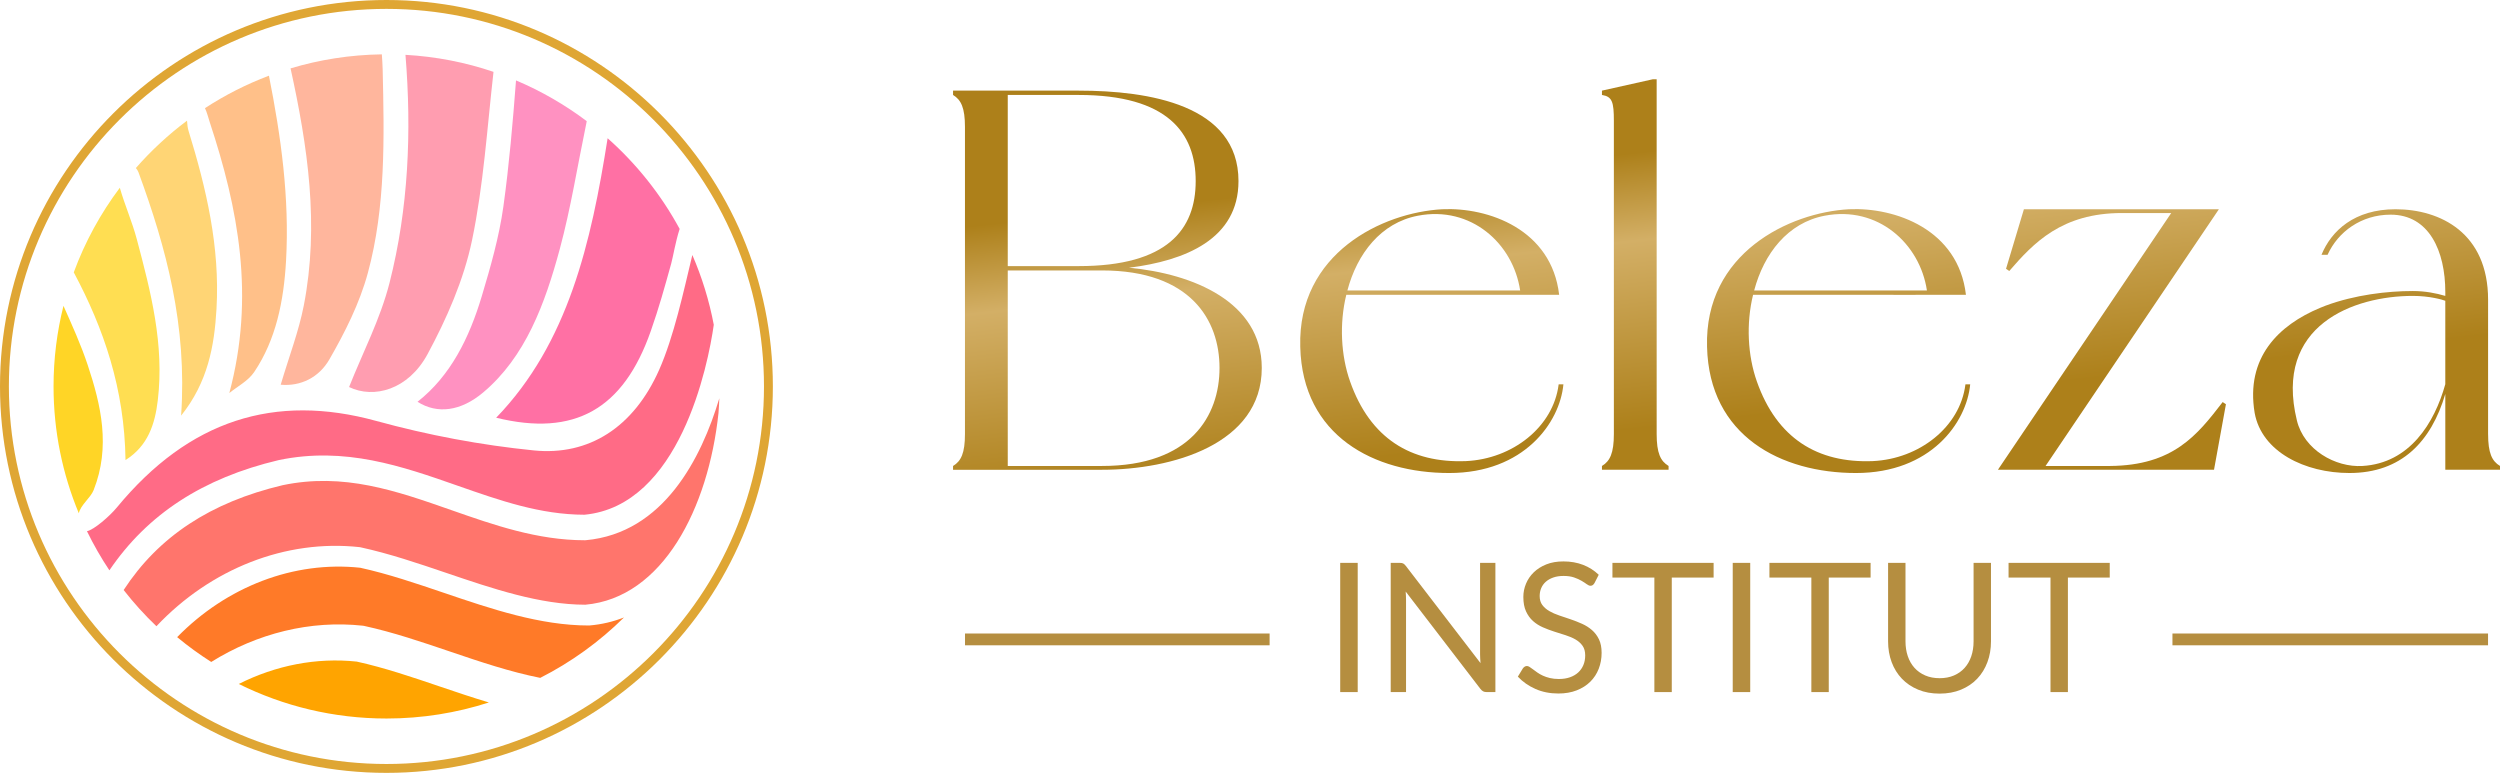 <?xml version="1.0" encoding="UTF-8"?>
<svg id="Calque_2" data-name="Calque 2" xmlns="http://www.w3.org/2000/svg" xmlns:xlink="http://www.w3.org/1999/xlink" viewBox="0 0 5002.16 1546.41">
  <defs>
    <style>
      .cls-1 {
        fill: #ff756c;
      }

      .cls-1, .cls-2, .cls-3, .cls-4, .cls-5, .cls-6, .cls-7, .cls-8, .cls-9, .cls-10, .cls-11, .cls-12, .cls-13, .cls-14, .cls-15, .cls-16, .cls-17, .cls-18, .cls-19, .cls-20 {
        stroke-width: 0px;
      }

      .cls-2 {
        fill: #ff6b86;
      }

      .cls-3 {
        fill: url(#Dégradé_sans_nom_8-3);
      }

      .cls-4 {
        fill: #ffde52;
      }

      .cls-5 {
        fill: #dfa634;
      }

      .cls-6 {
        fill: #ff7a28;
      }

      .cls-7 {
        fill: #ff9db0;
      }

      .cls-8 {
        fill: url(#Dégradé_sans_nom_8-5);
      }

      .cls-9 {
        fill: url(#Dégradé_sans_nom_8);
      }

      .cls-10 {
        fill: #ff70a4;
      }

      .cls-11 {
        fill: #ffb69d;
      }

      .cls-12 {
        fill: #ff91c1;
      }

      .cls-13 {
        fill: #ffd575;
      }

      .cls-14 {
        fill: #b58e40;
      }

      .cls-15 {
        fill: url(#Dégradé_sans_nom_8-2);
      }

      .cls-16 {
        fill: #ffc089;
      }

      .cls-17 {
        fill: #ffd526;
      }

      .cls-18 {
        fill: url(#Dégradé_sans_nom_8-6);
      }

      .cls-19 {
        fill: #ffa400;
      }

      .cls-20 {
        fill: url(#Dégradé_sans_nom_8-4);
      }
    </style>
    <linearGradient id="Dégradé_sans_nom_8" data-name="Dégradé sans nom 8" x1="2148.94" y1="228.12" x2="2244.75" y2="1095.13" gradientUnits="userSpaceOnUse">
      <stop offset=".23" stop-color="#ad801a"/>
      <stop offset=".43" stop-color="#d3af66"/>
      <stop offset=".86" stop-color="#ad801a"/>
    </linearGradient>
    <linearGradient id="Dégradé_sans_nom_8-2" data-name="Dégradé sans nom 8" x1="2806.29" y1="155.49" x2="2902.09" y2="1022.5" xlink:href="#Dégradé_sans_nom_8"/>
    <linearGradient id="Dégradé_sans_nom_8-3" data-name="Dégradé sans nom 8" x1="3211.56" y1="110.71" x2="3307.36" y2="977.72" xlink:href="#Dégradé_sans_nom_8"/>
    <linearGradient id="Dégradé_sans_nom_8-4" data-name="Dégradé sans nom 8" x1="3610.38" y1="66.64" x2="3706.18" y2="933.65" xlink:href="#Dégradé_sans_nom_8"/>
    <linearGradient id="Dégradé_sans_nom_8-5" data-name="Dégradé sans nom 8" x1="4144.39" y1="7.63" x2="4240.19" y2="874.64" xlink:href="#Dégradé_sans_nom_8"/>
    <linearGradient id="Dégradé_sans_nom_8-6" data-name="Dégradé sans nom 8" x1="4661.15" y1="-49.47" x2="4756.95" y2="817.54" xlink:href="#Dégradé_sans_nom_8"/>
  </defs>
  <g id="Calque_1-2" data-name="Calque 1">
    <g>
      <g>
        <path class="cls-14" d="m2716.58,1384.77h-35v-258.54h35v258.54Z"/>
        <path class="cls-14" d="m2992.09,1126.22v258.54h-17.5c-2.77,0-5.08-.48-6.95-1.45-1.86-.96-3.7-2.58-5.5-4.87l-149.57-194.85c.24,3.01.42,5.95.54,8.84.12,2.89.18,5.59.18,8.12v184.21h-30.67v-258.54h18.04c1.56,0,2.89.09,3.97.27s2.05.48,2.89.9,1.68,1.02,2.53,1.8c.84.78,1.74,1.77,2.71,2.98l149.57,194.67c-.24-3.12-.45-6.16-.63-9.11-.18-2.95-.27-5.74-.27-8.39v-183.13h30.67Z"/>
        <path class="cls-14" d="m3190.36,1166.64c-1.08,1.8-2.26,3.16-3.52,4.06-1.26.9-2.8,1.35-4.6,1.35-2.05,0-4.45-1.02-7.22-3.06-2.77-2.05-6.22-4.3-10.37-6.77-4.15-2.46-9.14-4.72-14.97-6.76-5.84-2.05-12.9-3.07-21.2-3.07-7.82,0-14.7,1.05-20.66,3.16-5.95,2.11-10.95,4.97-14.97,8.57-4.03,3.61-7.07,7.85-9.11,12.72-2.05,4.87-3.07,10.13-3.07,15.79,0,7.21,1.77,13.2,5.32,17.95,3.55,4.75,8.24,8.81,14.07,12.18,5.83,3.37,12.45,6.28,19.85,8.75s14.97,5.02,22.73,7.67c7.76,2.65,15.34,5.62,22.73,8.93,7.4,3.31,14.01,7.49,19.85,12.54,5.83,5.05,10.52,11.25,14.07,18.58,3.55,7.34,5.32,16.36,5.32,27.06,0,11.31-1.93,21.92-5.77,31.84-3.85,9.92-9.47,18.56-16.87,25.89-7.4,7.34-16.48,13.11-27.25,17.32-10.77,4.21-23,6.31-36.72,6.31-16.84,0-32.12-3.04-45.83-9.11-13.71-6.07-25.44-14.28-35.18-24.63l10.1-16.6c.96-1.32,2.13-2.44,3.52-3.34,1.38-.9,2.91-1.35,4.6-1.35,1.56,0,3.34.63,5.32,1.89,1.98,1.27,4.24,2.86,6.77,4.78,2.53,1.93,5.41,4.03,8.66,6.32,3.25,2.29,6.95,4.39,11.1,6.31,4.15,1.92,8.87,3.52,14.16,4.78,5.29,1.26,11.24,1.9,17.86,1.9,8.3,0,15.7-1.15,22.19-3.43,6.5-2.29,12-5.51,16.51-9.65,4.51-4.15,7.97-9.11,10.37-14.89,2.41-5.77,3.61-12.21,3.61-19.3,0-7.82-1.78-14.22-5.32-19.22-3.55-4.99-8.21-9.17-13.98-12.54-5.77-3.37-12.39-6.23-19.85-8.57-7.46-2.34-15.04-4.75-22.73-7.22-7.7-2.46-15.27-5.32-22.73-8.57-7.46-3.25-14.07-7.46-19.85-12.63-5.78-5.17-10.44-11.64-13.98-19.4-3.55-7.75-5.32-17.35-5.32-28.77,0-9.14,1.77-17.98,5.32-26.52,3.55-8.54,8.72-16.12,15.52-22.73,6.79-6.61,15.16-11.91,25.08-15.88,9.92-3.97,21.32-5.95,34.19-5.95,14.43,0,27.57,2.29,39.42,6.86,11.84,4.57,22.28,11.19,31.3,19.85l-8.48,16.6Z"/>
        <path class="cls-14" d="m3428.7,1155.63h-83.71v229.14h-34.82v-229.14h-83.9v-29.41h202.43v29.41Z"/>
        <path class="cls-14" d="m3501.95,1384.77h-35v-258.54h35v258.54Z"/>
        <path class="cls-14" d="m3742.81,1155.63h-83.71v229.14h-34.82v-229.14h-83.9v-29.41h202.43v29.41Z"/>
        <path class="cls-14" d="m3880.84,1356.98c10.71,0,20.27-1.8,28.69-5.42,8.42-3.61,15.55-8.66,21.38-15.16,5.83-6.49,10.28-14.25,13.35-23.27,3.07-9.02,4.6-18.94,4.6-29.77v-157.15h34.82v157.15c0,14.92-2.38,28.75-7.13,41.5-4.75,12.75-11.54,23.79-20.39,33.11-8.84,9.32-19.64,16.63-32.38,21.92-12.75,5.29-27.06,7.94-42.94,7.94s-30.19-2.64-42.94-7.94c-12.75-5.29-23.58-12.6-32.48-21.92-8.9-9.32-15.73-20.36-20.48-33.11-4.75-12.75-7.13-26.58-7.13-41.5v-157.15h34.82v156.97c0,10.82,1.53,20.75,4.6,29.77,3.07,9.02,7.51,16.78,13.35,23.27,5.83,6.5,12.99,11.58,21.47,15.25,8.48,3.67,18.07,5.5,28.78,5.5Z"/>
        <path class="cls-14" d="m4221.29,1155.63h-83.71v229.14h-34.82v-229.14h-83.9v-29.41h202.43v29.41Z"/>
      </g>
      <rect class="cls-14" x="4346.78" y="1267.56" width="631.45" height="23.6"/>
      <rect class="cls-14" x="1930.85" y="1267.56" width="609.47" height="23.6"/>
      <g>
        <path class="cls-9" d="m2259.13,535.7c112.7-14.09,218.91-57.43,218.91-173.39,0-152.8-179.9-180.97-319.7-180.97h-251.42v8.67c16.26,9.76,23.84,26.01,23.84,63.94v614.46c0,37.93-7.58,54.19-23.84,63.94v7.59h298.02c139.8,0,319.7-50.93,319.7-203.73,0-132.22-137.64-188.57-265.51-200.49Zm-242.75-345.7h141.96c177.73,0,234.08,75.85,234.08,172.3s-56.35,170.14-234.08,170.14h-141.96V190.01Zm188.56,742.34h-188.56v-391.22h188.56c177.73,0,235.16,99.71,235.16,195.08s-57.44,196.15-235.16,196.15Z"/>
        <path class="cls-15" d="m3118.56,769.79c-10.84,84.53-92.12,148.47-185.31,152.81-110.54,4.33-191.82-45.53-231.91-159.31-18.42-52.02-21.67-115.96-7.59-173.39h425.9c-15.18-131.13-141.97-175.56-234.08-171.22-119.21,6.5-289.35,87.78-283.93,275.26,4.34,178.81,148.47,252.5,298.02,252.5s221.3-100.63,228.51-177.4h-9.54c-.03.26-.03.5-.06.76Zm-281.76-338.12c106.2-20.58,190.73,55.27,204.82,149.56h-345.7c19.51-73.7,67.19-135.47,140.88-149.56Z"/>
        <path class="cls-3" d="m3314.75,868.4V158.58h-7.59l-101.87,22.76v8.67c20.59,3.25,23.84,14.09,23.84,52.01v626.38c0,37.93-7.58,54.19-23.84,63.94v7.59h133.3v-7.59c-16.25-9.75-23.84-26.01-23.84-63.94Z"/>
        <path class="cls-20" d="m3932.46,769.79c-10.84,84.53-92.11,148.47-185.31,152.81-110.54,4.33-191.82-45.53-231.91-159.31-18.42-52.02-21.67-115.96-7.59-173.39h280.68c.98,0,1.93.13,2.91.15h42c-.16-.04-.32-.11-.47-.15h100.79c-15.18-131.13-141.97-175.56-234.08-171.22-119.21,6.5-289.35,87.78-283.93,275.26,4.34,178.81,148.47,252.5,298.02,252.5s221.3-100.63,228.51-177.4h-9.55c-.02.25-.02.5-.05.76Zm-281.76-338.12c106.2-20.58,190.73,55.27,204.82,149.56h-345.7c19.51-73.7,67.19-135.47,140.88-149.56Z"/>
        <path class="cls-8" d="m4221.86,932.34h-128.96l346.79-513.67h-390.14l-35.76,119.2,6.5,4.34c48.77-56.35,105.12-115.96,225.41-115.96h98.62l-346.79,513.68h432.4l23.84-131.13-6.5-4.34c-50.94,66.11-98.62,126.8-225.41,127.88Z"/>
        <path class="cls-18" d="m4978.32,868.4v-268.76c0-133.3-95.37-180.97-185.31-180.97-81.85,0-128.18,42.69-148.03,91.2h12.12c20.95-46.23,67.55-80.37,126.17-80.37,76.94,0,109.45,72.61,109.45,154.97v7.59c-18.42-5.42-40.1-9.76-65.02-9.76-50.93,0-115.96,7.59-174.48,29.26l-10.84,4.34c-83.44,34.68-149.55,99.7-131.13,210.23,14.09,78.03,100.78,120.29,189.65,120.29,104.04,0,163.64-62.85,191.82-158.22v151.72h109.45v-7.59c-16.25-9.75-23.84-26.01-23.84-63.94Zm-85.61-99.7c-21.67,78.02-71.53,158.22-165.81,163.64-54.19,3.25-117.04-32.51-131.13-91.03-46.6-190.73,113.79-249.25,231.91-249.25,33.59,0,59.61,7.58,65.02,9.75v166.9Z"/>
      </g>
    </g>
    <g>
      <g>
        <path class="cls-10" d="m992.77,835.81c156.62,38.5,254.55-16.79,309.39-173.48,16.78-47.94,26.99-85.22,40.78-134.79,3.83-13.76,8.41-43.13,16.94-69.49-37.2-68.59-86.12-129.98-144.12-181.43-32.87,208.15-78.56,409.88-222.99,559.19Z"/>
        <path class="cls-11" d="m607.89,611.12c-10.09,51.84-29.22,101.28-46.25,158.66,39.63,3.5,76.35-13.98,97.6-50.97,30.88-53.75,60.31-111.78,76.86-172.97,35.72-132.06,32.76-270.12,29.55-407.21-.23-9.94-.98-19.92-1.64-29.89-63.39.88-124.66,10.63-182.64,28.07,34.3,155.91,57.8,313.62,26.52,474.31Z"/>
        <path class="cls-12" d="m835.41,803.93c39.61,25.17,86.64,18.94,131.36-18.68,84.45-71.05,123.58-176.96,153.31-287.09,22.06-81.73,35.43-166.66,52.83-250.12.38-1.82.72-3.71,1.06-5.62-43.36-32.63-90.82-60.13-141.48-81.53-6.46,84.27-13.66,168.54-25.23,251.94-8.47,61.06-25.67,120.98-43.23,179.67-25.14,84-62.59,159.54-128.61,211.43Z"/>
        <path class="cls-7" d="m698.46,774.41c49.21,23.96,118.44,5.79,157.13-66.01,37.87-70.27,72.25-147.93,88.91-227.82,22.9-109.83,30.2-224.1,42.94-336.81-55.79-18.92-114.89-30.62-176.16-34.06,12.59,153.79,6.05,307.02-31.85,456.11-18.45,72.59-53.54,139.42-80.97,208.59Z"/>
        <path class="cls-4" d="m315.68,801.28c13.42-112.15-14.04-217.78-41.97-322.73-9.32-35.01-24.02-68.1-33.97-102.85-38.45,51.23-69.68,108.15-92.14,169.25,59.92,112.17,101.54,232.69,103.53,375.55,44.87-28.23,58.86-71.67,64.55-119.23Z"/>
        <path class="cls-6" d="m1178.24,1251.54c-97.72,0-195.48-33.23-290.02-65.35-55.05-18.71-111.98-38.05-167.46-50.2-132.46-14.16-267.03,37.46-366.31,138.84,21.63,17.93,44.41,34.52,68.21,49.65,92.15-57.44,198.43-83.92,303.44-72.52l2.36.38c58.09,12.64,116.49,32.48,172.97,51.67,59.13,20.1,119.55,40.41,179.49,52.32,62.09-31.51,118.59-72.45,167.61-120.9-21.55,8.46-44.46,13.97-68.75,16.04l-1.55.06Z"/>
        <path class="cls-19" d="m713.78,1323.76c-80.78-8.58-162.32,7.63-236.02,44.77,89.15,44.21,189.54,69.13,295.68,69.13,71.4,0,140.19-11.3,204.73-32.13-32.84-9.82-65.43-20.81-97.63-31.75-54.86-18.64-111.58-37.92-166.75-50.02Z"/>
        <path class="cls-1" d="m719.34,1094.73l1.92.31c57.85,12.58,116.14,32.38,172.51,51.54,91.42,31.07,185.95,63.19,277.38,63.38,155.02-13.81,246.22-192.99,266.46-383.58.78-9.79,1.32-19.64,1.67-29.54-35.8,119.86-111.51,269.84-267.36,284.05l-1.65.07c-95.03,0-182.44-30.62-266.97-60.24-110.85-38.84-215.54-75.52-337.77-49.93-144.26,34.2-248.48,102.91-318.13,209.75,20.07,25.72,41.98,49.94,65.55,72.45,108.91-115.38,259.01-174.3,406.38-158.27Z"/>
        <path class="cls-17" d="m175.38,730.04c-13.5-40.57-31.14-79.23-48.38-118.11-12.95,51.64-19.87,105.63-19.87,161.21,0,89.87,18.02,175.61,50.58,253.87,3.29-16.39,23.45-30.71,29.64-46.38,34.25-86.76,14.89-169.88-11.96-250.58Z"/>
        <path class="cls-2" d="m557.57,920.63c132.7-27.78,247.19,12.34,357.93,51.14,85.08,29.81,165.46,57.97,253.92,58.14,190.56-18.1,247.15-298.16,258.76-380.04-9.18-48.61-23.7-95.36-42.9-139.63-17.58,73.3-37.04,163.52-66.39,229.74-51.04,115.17-140.76,172.27-250.71,161.26-105.89-10.61-212-30.61-315.49-59.03-202.52-55.6-374.15-2.36-518.89,173.2-14.24,17.27-45.8,44.8-59.8,47.43,13.24,27.15,28.18,53.34,44.88,78.28,76.13-112.26,187-184.53,338.68-220.49Z"/>
        <path class="cls-16" d="m458.83,786.47c16.85-13.85,37.64-24.07,49.84-42.19,43.55-64.66,59.12-141.97,63.66-222.31,7.09-125.76-9.99-248.5-34.23-370.51-45.2,17.08-88.07,38.91-127.98,64.91,4.02,8.34,6.57,19.05,9.46,27.82,57.24,173.33,91.06,348.88,39.25,542.27Z"/>
        <path class="cls-13" d="m362.38,831.61c53.39-66.68,66.55-139.08,70.82-213.87,7.07-123.77-20.43-240.64-55.95-355.87-1.68-5.47-2.69-12.85-3.05-20.43-37.35,27.96-71.65,59.75-102.35,94.76,2.25,2.62,4.09,5.44,5.25,8.61,55.57,151.3,97.66,306.48,85.28,486.8Z"/>
      </g>
      <path class="cls-5" d="m773.2,1546.41C346.86,1546.41,0,1199.55,0,773.2S346.86,0,773.2,0s773.2,346.86,773.2,773.2-346.86,773.21-773.2,773.21Zm0-1528.64C356.66,17.77,17.77,356.65,17.77,773.2s338.89,755.44,755.43,755.44,755.43-338.89,755.43-755.44S1189.75,17.77,773.2,17.77Z"/>
    </g>
  </g>
</svg>